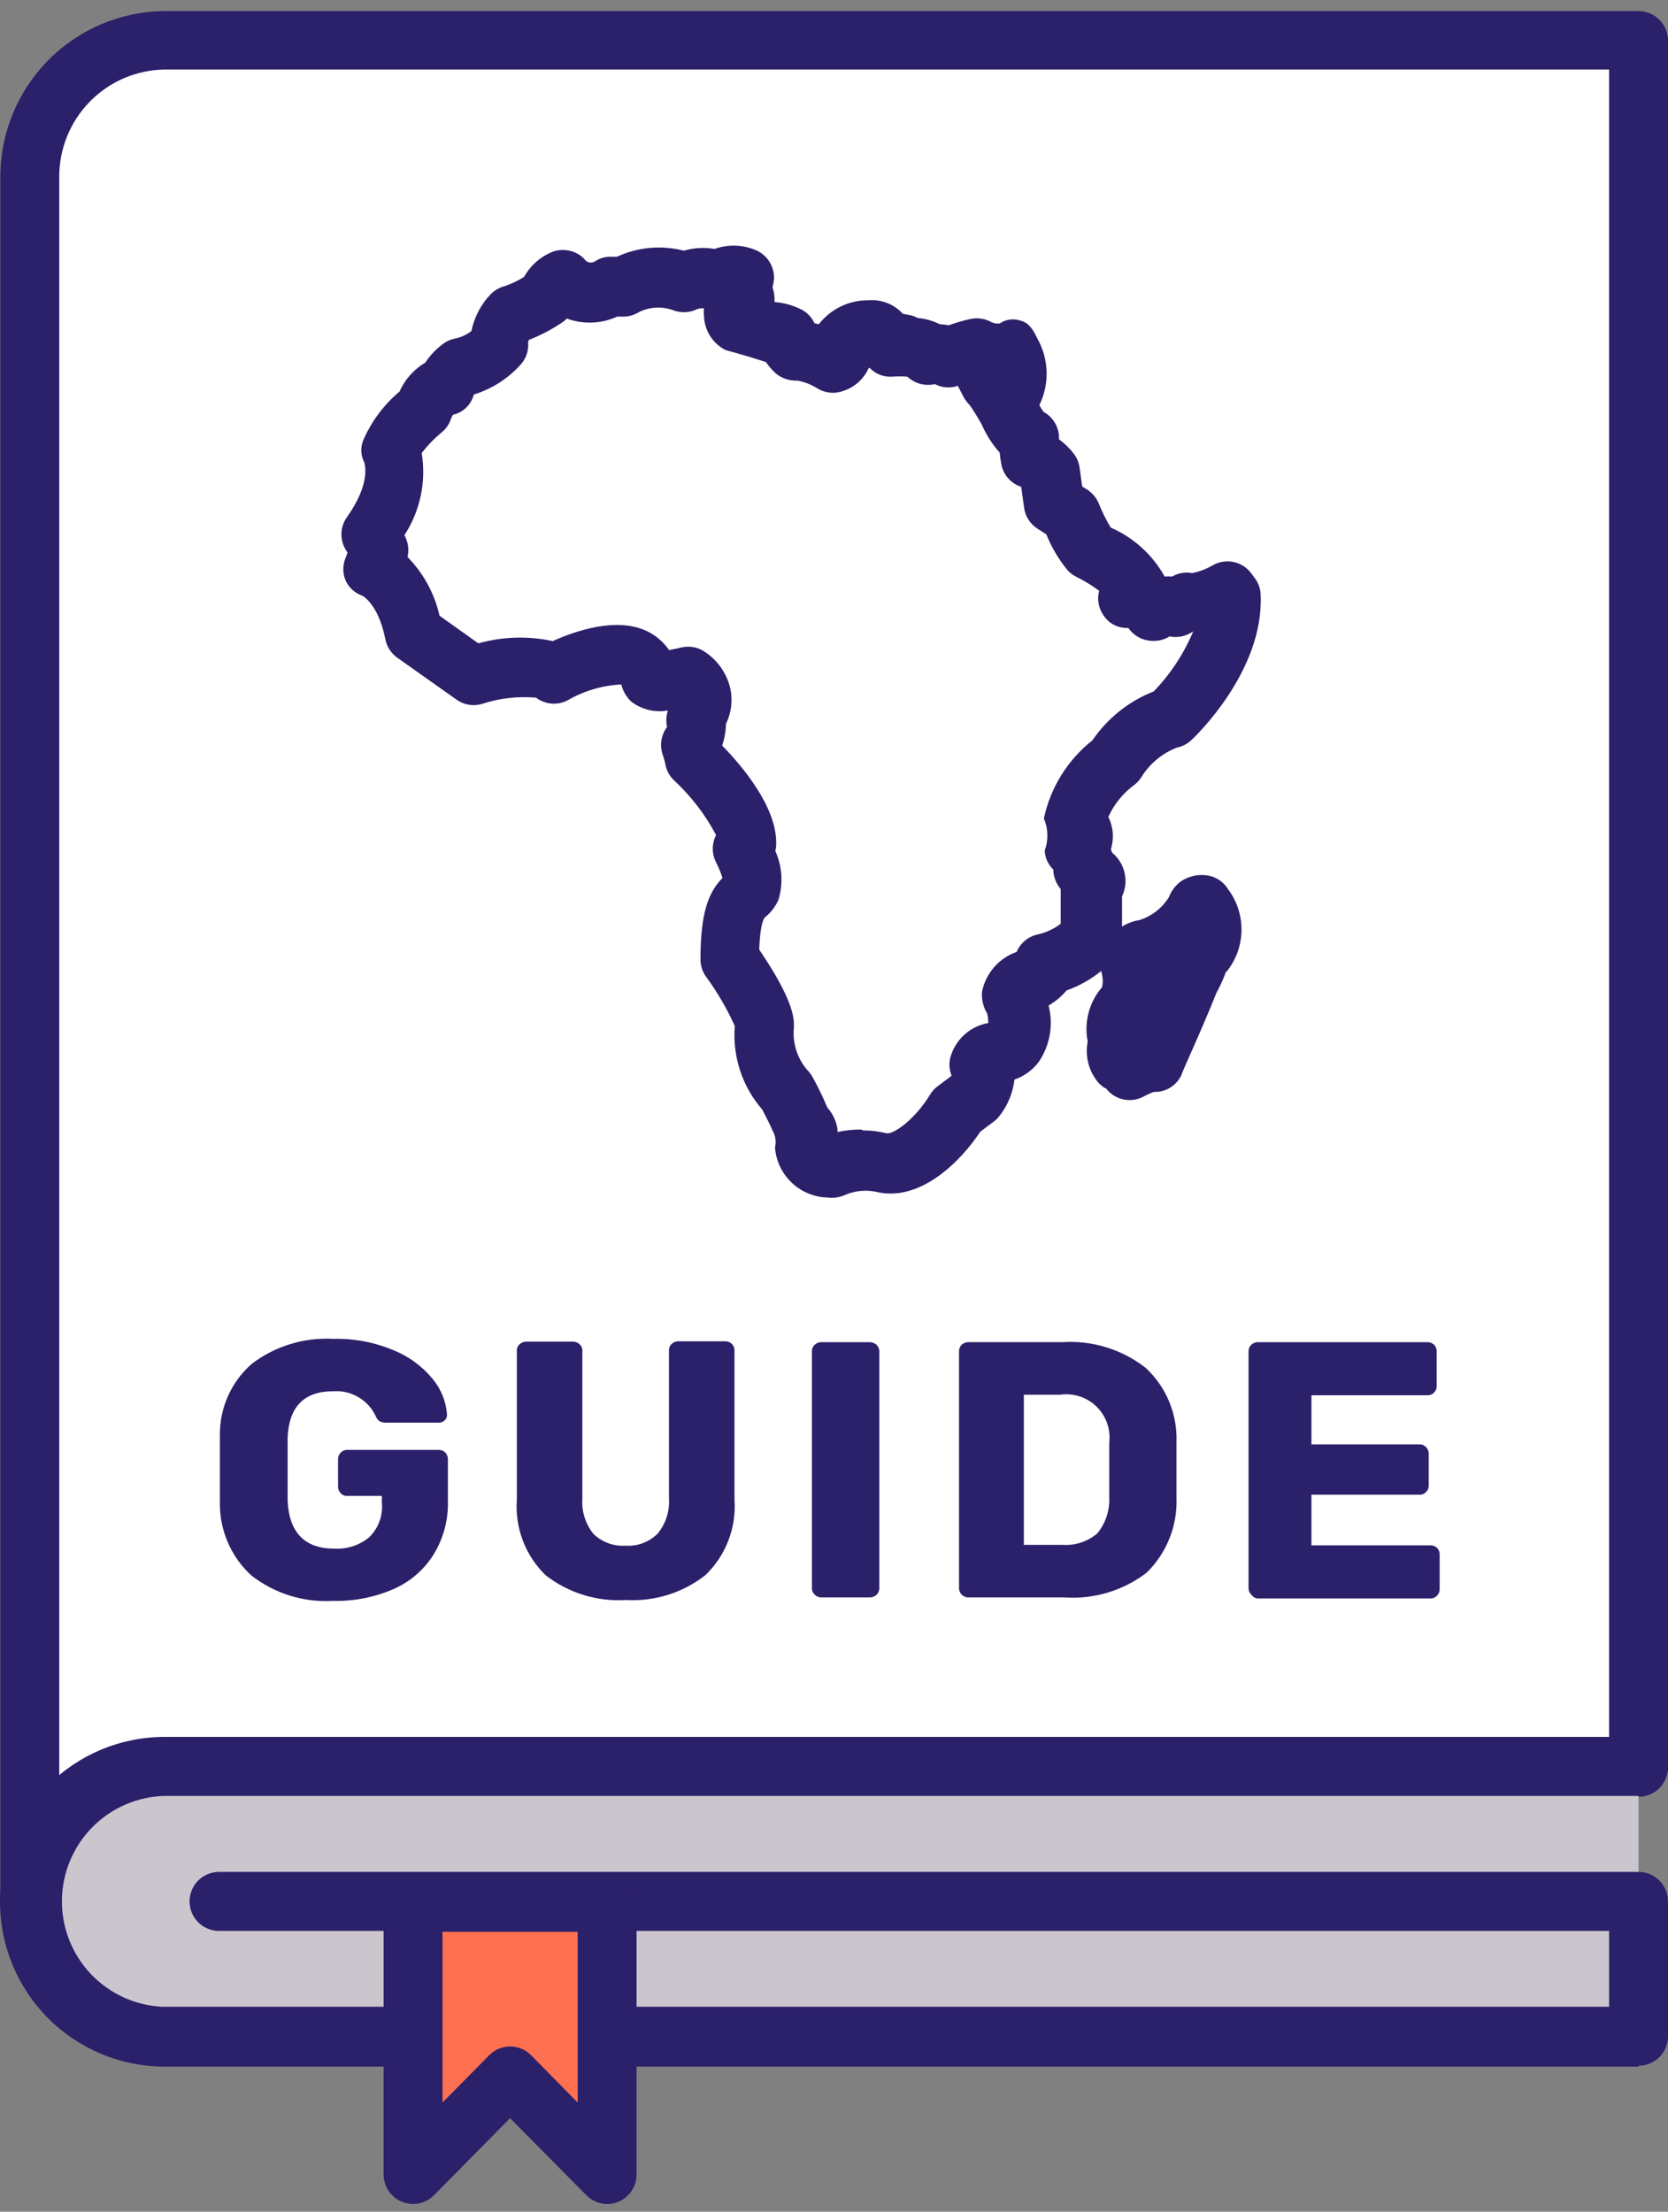 <svg width="89" height="118" viewBox="0 0 89 118" fill="none" xmlns="http://www.w3.org/2000/svg">
<rect x="0" y="0" width="89" height="118" fill="#808080" stroke="none"/>
<g id="Group 2721">
<g id="Group 2718">
<path id="Path 1438" d="M1.589 101.481V9.495C1.579 8.541 1.757 7.595 2.113 6.71C2.469 5.825 2.995 5.019 3.662 4.338C4.33 3.657 5.124 3.114 6.001 2.741C6.878 2.368 7.819 2.171 8.772 2.163H87.427V94.287" fill="white"/>
<path id="Path 1439" d="M1.589 103.064C1.173 103.064 0.773 102.898 0.478 102.603C0.183 102.308 0.018 101.908 0.018 101.49V9.496C0.003 7.152 0.917 4.897 2.561 3.227C4.204 1.558 6.441 0.609 8.782 0.59H87.428C87.844 0.59 88.244 0.756 88.539 1.051C88.834 1.346 88.999 1.746 88.999 2.163V94.288C88.999 94.705 88.834 95.106 88.539 95.401C88.244 95.696 87.844 95.861 87.428 95.861C87.011 95.861 86.611 95.696 86.316 95.401C86.022 95.106 85.856 94.705 85.856 94.288V3.71H8.782C7.275 3.732 5.839 4.349 4.786 5.428C3.733 6.507 3.149 7.959 3.161 9.468V101.463C3.161 101.88 2.995 102.28 2.701 102.576C2.406 102.871 2.006 103.036 1.589 103.036V103.064Z" fill="#2B206A"/>
</g>
<path id="Path 1440" d="M87.428 94.287V108.683H8.783C6.875 108.683 5.046 107.924 3.697 106.573C2.348 105.223 1.59 103.391 1.59 101.481C1.59 100.535 1.777 99.599 2.138 98.726C2.5 97.852 3.029 97.059 3.697 96.391C4.365 95.723 5.158 95.193 6.031 94.832C6.904 94.471 7.839 94.286 8.783 94.287H87.428Z" fill="#CBC5CE"/>
<g id="GUIDE">
<g id="Group">
<path id="Vector" d="M13.406 84.049C12.868 83.554 12.44 82.951 12.152 82.279C11.863 81.608 11.72 80.882 11.732 80.151C11.732 79.781 11.732 79.179 11.732 78.364C11.732 77.549 11.732 76.957 11.732 76.578C11.724 75.857 11.871 75.142 12.165 74.483C12.459 73.825 12.892 73.238 13.433 72.763C14.678 71.817 16.218 71.345 17.778 71.43C18.878 71.403 19.971 71.608 20.986 72.032C21.804 72.359 22.526 72.887 23.085 73.569C23.536 74.111 23.805 74.781 23.852 75.485C23.853 75.541 23.841 75.596 23.819 75.647C23.797 75.698 23.764 75.744 23.723 75.781C23.643 75.857 23.537 75.9 23.427 75.902H20.589C20.481 75.903 20.373 75.881 20.274 75.837C20.19 75.787 20.122 75.713 20.08 75.624C19.889 75.18 19.565 74.807 19.152 74.557C18.74 74.306 18.26 74.191 17.778 74.226C16.235 74.226 15.421 75.041 15.347 76.679C15.347 77.04 15.347 77.605 15.347 78.364C15.347 79.123 15.347 79.679 15.347 80.058C15.421 81.771 16.271 82.623 17.834 82.623C18.502 82.663 19.162 82.451 19.683 82.03C19.931 81.794 20.122 81.505 20.243 81.184C20.363 80.864 20.409 80.52 20.376 80.179V79.808H18.527C18.461 79.813 18.395 79.802 18.334 79.776C18.273 79.75 18.219 79.711 18.176 79.66C18.13 79.613 18.093 79.556 18.07 79.494C18.046 79.432 18.035 79.366 18.037 79.299V77.864C18.035 77.798 18.046 77.731 18.07 77.669C18.093 77.607 18.13 77.551 18.176 77.504C18.221 77.455 18.275 77.417 18.336 77.391C18.396 77.366 18.462 77.353 18.527 77.355H23.418C23.483 77.355 23.548 77.368 23.608 77.394C23.669 77.419 23.723 77.457 23.769 77.504C23.857 77.603 23.903 77.732 23.899 77.864V80.077C23.927 81.081 23.664 82.072 23.14 82.928C22.629 83.748 21.881 84.394 20.996 84.78C19.978 85.222 18.878 85.437 17.769 85.41C16.198 85.503 14.646 85.019 13.406 84.049Z" fill="#2B206A"/>
<path id="Vector_2" d="M29.122 84.049C28.583 83.529 28.166 82.898 27.899 82.198C27.632 81.499 27.522 80.749 27.578 80.003V72.069C27.575 72.003 27.587 71.938 27.613 71.877C27.639 71.816 27.677 71.762 27.726 71.717C27.819 71.631 27.941 71.581 28.068 71.578H30.564C30.697 71.577 30.826 71.627 30.924 71.717C30.973 71.762 31.012 71.816 31.037 71.877C31.063 71.938 31.075 72.003 31.072 72.069V79.984C31.032 80.654 31.243 81.314 31.664 81.836C31.891 82.055 32.161 82.224 32.458 82.333C32.754 82.441 33.069 82.486 33.384 82.466C33.698 82.486 34.014 82.438 34.309 82.326C34.603 82.215 34.871 82.041 35.094 81.817C35.52 81.298 35.735 80.637 35.695 79.966V72.051C35.692 71.985 35.704 71.919 35.73 71.858C35.755 71.798 35.794 71.743 35.843 71.699C35.932 71.612 36.051 71.562 36.175 71.56H38.699C38.83 71.559 38.956 71.609 39.05 71.699C39.096 71.745 39.132 71.8 39.156 71.86C39.18 71.921 39.191 71.986 39.189 72.051V79.984C39.245 80.731 39.135 81.481 38.868 82.18C38.601 82.879 38.184 83.511 37.645 84.03C36.441 84.978 34.932 85.452 33.402 85.363C31.863 85.461 30.341 84.993 29.122 84.049Z" fill="#2B206A"/>
<path id="Vector_3" d="M43.47 85.077C43.423 85.033 43.385 84.98 43.36 84.921C43.334 84.862 43.322 84.799 43.322 84.734V72.097C43.32 72.031 43.332 71.966 43.357 71.905C43.383 71.844 43.421 71.79 43.47 71.746C43.563 71.659 43.685 71.609 43.812 71.607H46.409C46.542 71.609 46.669 71.658 46.77 71.746C46.816 71.791 46.853 71.846 46.879 71.906C46.904 71.967 46.917 72.032 46.917 72.097V84.734C46.917 84.8 46.904 84.865 46.879 84.925C46.853 84.986 46.816 85.04 46.77 85.086C46.672 85.177 46.542 85.227 46.409 85.225H43.812C43.748 85.224 43.685 85.211 43.626 85.186C43.567 85.16 43.514 85.123 43.47 85.077Z" fill="#2B206A"/>
<path id="Vector_4" d="M51.31 85.076C51.221 84.985 51.172 84.862 51.172 84.734V72.097C51.17 72.032 51.181 71.968 51.205 71.907C51.229 71.847 51.265 71.791 51.31 71.745C51.404 71.66 51.526 71.611 51.652 71.606H56.7C58.294 71.505 59.869 71.993 61.128 72.977C61.669 73.477 62.096 74.088 62.38 74.769C62.664 75.45 62.798 76.183 62.774 76.92C62.774 77.3 62.774 77.791 62.774 78.42C62.774 79.05 62.774 79.531 62.774 79.892C62.804 80.637 62.677 81.379 62.402 82.072C62.126 82.764 61.708 83.391 61.175 83.91C59.925 84.866 58.37 85.333 56.802 85.225H51.652C51.524 85.221 51.401 85.168 51.31 85.076ZM56.7 82.42C57.373 82.467 58.037 82.247 58.549 81.809C58.998 81.26 59.225 80.563 59.187 79.855C59.187 79.476 59.187 78.994 59.187 78.392C59.187 77.791 59.187 77.318 59.187 76.957C59.227 76.607 59.187 76.251 59.068 75.919C58.95 75.587 58.757 75.286 58.504 75.04C58.252 74.794 57.946 74.609 57.611 74.501C57.275 74.391 56.919 74.361 56.571 74.411H54.629V82.42H56.7Z" fill="#2B206A"/>
<path id="Vector_5" d="M66.767 85.077C66.72 85.033 66.682 84.98 66.657 84.921C66.632 84.862 66.619 84.799 66.619 84.735V72.097C66.617 72.031 66.629 71.966 66.654 71.905C66.68 71.844 66.718 71.79 66.767 71.746C66.86 71.659 66.982 71.609 67.109 71.607H76.169C76.3 71.606 76.425 71.656 76.52 71.746C76.566 71.792 76.602 71.847 76.626 71.907C76.649 71.968 76.661 72.032 76.659 72.097V73.949C76.661 74.013 76.649 74.076 76.625 74.135C76.601 74.194 76.566 74.247 76.52 74.292C76.476 74.341 76.422 74.38 76.361 74.406C76.3 74.431 76.235 74.443 76.169 74.44H69.975V77.06H75.744C75.809 77.059 75.874 77.071 75.935 77.097C75.995 77.122 76.05 77.16 76.095 77.208C76.186 77.306 76.236 77.435 76.234 77.569V79.263C76.234 79.325 76.223 79.387 76.199 79.444C76.175 79.501 76.14 79.553 76.095 79.596C76.051 79.645 75.997 79.685 75.936 79.71C75.875 79.736 75.809 79.748 75.744 79.745H69.975V82.448H76.326C76.391 82.445 76.456 82.456 76.517 82.48C76.577 82.504 76.632 82.54 76.678 82.586C76.724 82.632 76.76 82.687 76.784 82.747C76.808 82.808 76.819 82.873 76.816 82.938V84.79C76.816 84.918 76.766 85.041 76.677 85.132C76.632 85.18 76.578 85.218 76.517 85.244C76.457 85.269 76.392 85.282 76.326 85.281H67.081C67.018 85.269 66.957 85.246 66.903 85.211C66.849 85.176 66.803 85.13 66.767 85.077Z" fill="#2B206A"/>
</g>
</g>
<path id="Path 1441" d="M87.428 110.257H8.783C6.453 110.257 4.219 109.33 2.572 107.681C0.925 106.032 0 103.795 0 101.462C0 99.13 0.925 96.892 2.572 95.243C4.219 93.594 6.453 92.667 8.783 92.667H87.428C87.845 92.667 88.245 92.833 88.54 93.128C88.834 93.424 89 93.823 89 94.241C89 94.658 88.834 95.059 88.54 95.354C88.245 95.649 87.845 95.815 87.428 95.815H8.783C7.33 95.852 5.947 96.45 4.926 97.486C3.904 98.521 3.323 99.912 3.304 101.368C3.285 102.823 3.829 104.229 4.823 105.291C5.817 106.353 7.183 106.988 8.635 107.063H85.857V103.018H11.686C11.269 103.018 10.869 102.852 10.574 102.557C10.28 102.261 10.114 101.861 10.114 101.444C10.114 101.026 10.28 100.626 10.574 100.331C10.869 100.036 11.269 99.87 11.686 99.87H87.428C87.845 99.87 88.245 100.036 88.54 100.331C88.834 100.626 89 101.026 89 101.444V108.637C89 109.054 88.834 109.455 88.54 109.75C88.245 110.045 87.845 110.211 87.428 110.211V110.257Z" fill="#2B206A"/>
<g id="Group 2719">
<path id="Path 1442" d="M62.382 38.286C62.382 38.286 65.747 35.157 65.581 31.741L65.387 31.464C64.738 31.867 63.987 32.075 63.224 32.065L62.697 32.389C62.697 32.389 62.262 32.028 61.495 32.63C61.495 32.63 60.857 31.584 60.136 31.908L60.617 31.427C60.617 31.427 60.339 30.501 58.093 29.343C57.653 28.757 57.304 28.108 57.057 27.418L56.133 26.853C56.133 26.853 56.003 26.01 55.892 25.131C55.643 24.795 55.288 24.554 54.885 24.446C54.817 24.076 54.777 23.702 54.764 23.326C54.764 23.326 54.321 23.326 53.683 21.882C53.416 21.375 53.107 20.892 52.758 20.437L52.444 19.836L52.601 19.595C52.601 19.595 53.322 20.798 53.84 21.002C54.057 20.66 54.173 20.264 54.173 19.859C54.173 19.454 54.057 19.057 53.84 18.715C53.545 18.82 53.232 18.859 52.92 18.83C52.609 18.801 52.308 18.705 52.037 18.549C51.532 18.649 51.046 18.827 50.595 19.076C50.436 18.958 50.249 18.885 50.052 18.864C49.856 18.843 49.657 18.874 49.477 18.956C49.477 18.956 49.717 18.391 47.508 18.512L48.155 18.354L46.833 18.113C46.877 18.064 46.902 18 46.902 17.933C46.902 17.866 46.877 17.802 46.833 17.753C46.454 17.574 46.02 17.549 45.624 17.684C45.227 17.819 44.898 18.102 44.706 18.475C44.706 18.475 45.27 19.03 44.392 19.354C43.792 18.965 43.1 18.744 42.386 18.715C42.151 18.505 41.995 18.221 41.942 17.91C41.498 17.678 40.983 17.622 40.5 17.753C40.5 17.753 40.056 17.031 39.418 17.271C39.418 17.271 38.54 16.79 39.622 16.225C39.673 16.055 39.661 15.872 39.588 15.71C39.515 15.549 39.386 15.419 39.224 15.346C39.224 15.346 39.585 15.299 39.622 14.781C39.392 14.68 39.138 14.645 38.89 14.681C38.642 14.717 38.408 14.822 38.216 14.984C37.947 14.838 37.645 14.762 37.338 14.762C37.032 14.762 36.73 14.838 36.46 14.984C35.939 14.793 35.383 14.716 34.83 14.758C34.277 14.799 33.739 14.959 33.252 15.225H32.531C32.132 15.485 31.654 15.591 31.183 15.525C30.712 15.458 30.282 15.224 29.97 14.864C29.761 14.947 29.57 15.072 29.412 15.231C29.252 15.39 29.128 15.58 29.046 15.79C28.476 16.184 27.853 16.495 27.197 16.716C26.99 16.927 26.828 17.178 26.718 17.453C26.609 17.728 26.555 18.021 26.559 18.317C26.009 18.927 25.281 19.348 24.479 19.521C24.124 19.768 23.856 20.122 23.711 20.53C23.711 20.53 22.953 20.53 22.509 21.77C21.77 22.353 21.17 23.093 20.753 23.937C20.753 23.937 21.677 25.705 19.708 28.427L20.189 29.269L19.828 30.195C19.828 30.195 21.474 30.76 22.029 33.685L25.2 35.935C25.2 35.935 28.445 35.009 29.48 35.852C29.48 35.852 34.047 33.408 34.611 36.055C34.611 36.055 34.611 36.49 36.691 35.972C37.027 36.172 37.272 36.498 37.37 36.877C37.469 37.257 37.414 37.66 37.218 37.999C37.18 38.062 37.137 38.121 37.089 38.175C37.143 38.425 37.143 38.682 37.088 38.932C37.034 39.181 36.927 39.415 36.774 39.619C36.853 39.872 36.918 40.128 36.968 40.388C36.968 40.388 39.853 43.11 39.816 44.924L39.538 45.165C39.538 45.165 40.334 46.646 40.056 47.331C39.779 48.016 38.938 47.526 38.891 51.099C38.891 51.099 40.74 53.701 40.74 54.59C40.668 55.232 40.734 55.882 40.933 56.497C41.133 57.111 41.461 57.676 41.896 58.153C42.218 58.717 42.487 59.309 42.7 59.922C42.853 59.999 42.97 60.134 43.023 60.297C43.077 60.461 43.064 60.639 42.987 60.792C42.952 60.856 42.908 60.916 42.857 60.968C42.89 61.28 43.026 61.572 43.244 61.796C43.462 62.021 43.749 62.167 44.059 62.209C44.924 61.801 45.898 61.688 46.833 61.885C48.349 62.246 50.068 60.44 50.873 59.107L51.797 58.385C51.797 58.385 52.601 57.348 52.121 56.663C52.181 56.5 52.283 56.356 52.416 56.244C52.549 56.132 52.708 56.056 52.879 56.024C52.879 56.024 54.728 56.024 54.007 53.247C54.007 53.247 53.285 52.766 54.931 52.044C55.221 51.856 55.454 51.594 55.606 51.284C55.606 51.284 57.852 50.794 58.093 49.433C58.093 49.433 58.093 47.674 58.093 47.146C58.093 47.146 58.731 46.711 57.686 46.267C57.703 46.068 57.676 45.868 57.608 45.681C57.539 45.493 57.43 45.324 57.288 45.184C57.288 45.184 58.093 44.304 57.168 43.785C57.478 42.446 58.259 41.263 59.368 40.453C59.368 40.453 60.7 38.601 62.382 38.286ZM63.723 48.47C63.427 48.995 63.029 49.456 62.553 49.825C62.077 50.194 61.531 50.463 60.949 50.618C60.732 50.655 60.536 50.769 60.395 50.939C60.255 51.109 60.179 51.323 60.182 51.544C60.299 51.906 60.332 52.291 60.278 52.668C60.223 53.045 60.083 53.405 59.868 53.719C59.66 53.975 59.522 54.279 59.467 54.604C59.412 54.928 59.442 55.261 59.553 55.571C59.484 55.753 59.46 55.949 59.483 56.142C59.505 56.335 59.574 56.52 59.683 56.682C59.683 56.682 60.145 56.969 60.182 57.117C60.59 56.871 61.048 56.722 61.523 56.682C61.523 56.682 62.604 54.303 63.371 52.312C63.734 51.692 63.97 51.006 64.065 50.294L64.25 50.711C64.25 50.711 65.026 49.831 64.065 48.275C64.065 48.275 63.732 48.201 63.704 48.507L63.723 48.47Z" fill="white"/>
<path id="Path 1443" d="M44.106 63.884H44.005C43.319 63.829 42.676 63.532 42.189 63.045C41.703 62.558 41.406 61.914 41.351 61.227C41.428 60.912 41.378 60.58 41.213 60.301C41.139 60.107 40.907 59.654 40.676 59.2C40.145 58.593 39.742 57.884 39.489 57.118C39.237 56.351 39.141 55.542 39.206 54.737C38.787 53.81 38.273 52.929 37.672 52.108C37.478 51.839 37.374 51.514 37.376 51.182C37.376 48.627 37.829 47.581 38.55 46.841C38.459 46.554 38.345 46.275 38.208 46.008C38.092 45.783 38.032 45.533 38.032 45.281C38.032 45.028 38.092 44.778 38.208 44.554C37.629 43.459 36.87 42.47 35.962 41.629C35.703 41.384 35.536 41.057 35.49 40.703C35.444 40.527 35.351 40.221 35.342 40.212C35.269 39.971 35.254 39.717 35.297 39.469C35.34 39.221 35.441 38.987 35.592 38.786C35.529 38.494 35.544 38.191 35.638 37.907C35.3 37.967 34.953 37.956 34.619 37.877C34.285 37.797 33.971 37.65 33.696 37.444C33.427 37.196 33.237 36.874 33.151 36.518C32.145 36.566 31.166 36.855 30.294 37.36C30.028 37.501 29.728 37.562 29.428 37.538C29.129 37.513 28.842 37.403 28.602 37.222C27.628 37.136 26.647 37.25 25.718 37.555C25.491 37.623 25.252 37.639 25.018 37.601C24.784 37.562 24.562 37.471 24.369 37.333L21.188 35.083C20.863 34.847 20.639 34.496 20.56 34.102C20.199 32.25 19.358 31.787 19.321 31.778C19.128 31.711 18.95 31.604 18.799 31.466C18.648 31.327 18.527 31.16 18.442 30.973C18.36 30.781 18.318 30.575 18.318 30.366C18.318 30.158 18.36 29.951 18.442 29.76L18.544 29.491L18.424 29.288C18.274 29.025 18.203 28.724 18.22 28.422C18.236 28.12 18.339 27.829 18.517 27.584C19.829 25.733 19.441 24.724 19.441 24.677C19.346 24.498 19.291 24.299 19.28 24.096C19.269 23.894 19.302 23.691 19.376 23.502C19.811 22.491 20.476 21.597 21.318 20.891C21.604 20.244 22.086 19.703 22.695 19.345C22.966 18.93 23.315 18.572 23.721 18.29C23.896 18.171 24.095 18.092 24.304 18.058C24.613 17.991 24.904 17.855 25.154 17.66C25.307 16.913 25.669 16.226 26.199 15.679C26.405 15.477 26.66 15.334 26.939 15.262C27.299 15.14 27.643 14.976 27.965 14.771C28.318 14.135 28.889 13.648 29.573 13.401C29.852 13.319 30.147 13.314 30.429 13.385C30.71 13.457 30.967 13.603 31.173 13.809C31.201 13.855 31.238 13.896 31.283 13.929C31.327 13.961 31.377 13.985 31.43 13.998C31.484 14.01 31.539 14.012 31.593 14.004C31.647 13.995 31.699 13.976 31.746 13.947C31.998 13.774 32.3 13.686 32.606 13.697H32.92C34.037 13.181 35.297 13.067 36.488 13.374C37.02 13.218 37.579 13.187 38.125 13.281C38.857 13.021 39.661 13.05 40.371 13.364C40.663 13.498 40.908 13.718 41.073 13.994C41.238 14.27 41.316 14.589 41.296 14.91C41.28 15.053 41.255 15.196 41.222 15.336C41.307 15.586 41.341 15.851 41.323 16.114C41.843 16.153 42.35 16.298 42.812 16.54C43.095 16.702 43.32 16.948 43.459 17.243L43.69 17.299C44.002 16.897 44.401 16.573 44.858 16.352C45.315 16.13 45.817 16.017 46.325 16.021C46.668 15.99 47.013 16.039 47.334 16.165C47.655 16.29 47.943 16.488 48.174 16.743L48.525 16.808C48.68 16.837 48.83 16.89 48.969 16.966C49.378 17 49.777 17.113 50.143 17.299C50.304 17.308 50.465 17.326 50.624 17.354C51.013 17.212 51.411 17.098 51.816 17.012C52.161 16.945 52.519 16.995 52.833 17.151C52.989 17.244 53.172 17.279 53.351 17.253C53.515 17.142 53.703 17.072 53.898 17.048C54.094 17.024 54.293 17.047 54.479 17.114C54.922 17.234 55.135 17.614 55.339 18.04C55.649 18.58 55.822 19.188 55.843 19.811C55.864 20.434 55.732 21.053 55.459 21.613C55.522 21.74 55.596 21.861 55.681 21.974C55.918 22.103 56.118 22.291 56.262 22.519C56.406 22.748 56.489 23.009 56.504 23.279C56.504 23.335 56.504 23.381 56.504 23.437C56.809 23.658 57.08 23.923 57.308 24.224C57.466 24.439 57.568 24.69 57.604 24.955L57.742 25.955L58.01 26.122C58.279 26.298 58.492 26.549 58.621 26.844C58.799 27.296 59.015 27.733 59.268 28.149C60.486 28.68 61.496 29.597 62.143 30.76C62.275 30.75 62.408 30.75 62.541 30.76C62.864 30.57 63.245 30.505 63.613 30.575C63.993 30.5 64.359 30.362 64.694 30.167C65.033 29.968 65.434 29.902 65.818 29.983C66.203 30.063 66.544 30.284 66.774 30.602L66.978 30.88C67.154 31.126 67.254 31.419 67.264 31.723C67.459 35.814 63.724 39.342 63.566 39.49C63.349 39.692 63.081 39.829 62.79 39.888C62.003 40.194 61.337 40.75 60.895 41.471C60.793 41.633 60.661 41.775 60.506 41.888C59.914 42.327 59.444 42.91 59.138 43.582C59.241 43.793 59.312 44.017 59.351 44.248C59.405 44.598 59.38 44.956 59.277 45.295C59.277 45.359 59.323 45.433 59.351 45.498C59.742 45.827 59.99 46.295 60.044 46.803C60.079 47.153 60.019 47.505 59.869 47.822C59.869 48.377 59.869 49.127 59.869 49.433C60.15 49.257 60.465 49.141 60.793 49.09C61.451 48.884 62.012 48.447 62.374 47.859C62.498 47.531 62.713 47.245 62.993 47.035C63.217 46.879 63.471 46.772 63.738 46.719C64.005 46.666 64.281 46.67 64.546 46.729C64.749 46.777 64.94 46.865 65.108 46.987C65.277 47.109 65.419 47.264 65.526 47.442C65.992 48.062 66.243 48.815 66.243 49.59C66.243 50.365 65.992 51.119 65.526 51.738C65.491 51.785 65.451 51.829 65.406 51.868C65.265 52.253 65.095 52.628 64.898 52.988C64.112 54.969 63.049 57.228 63.049 57.33C62.922 57.614 62.714 57.854 62.45 58.019C62.187 58.184 61.88 58.266 61.57 58.255C61.391 58.318 61.218 58.395 61.052 58.487C60.715 58.676 60.322 58.736 59.944 58.657C59.566 58.576 59.231 58.361 59 58.052H58.953C58.824 57.968 58.706 57.868 58.602 57.756C58.35 57.457 58.169 57.106 58.071 56.728C57.974 56.349 57.962 55.954 58.038 55.571C57.936 55.06 57.952 54.532 58.085 54.028C58.218 53.524 58.465 53.058 58.806 52.664C58.852 52.45 58.852 52.229 58.806 52.016C58.786 51.946 58.77 51.874 58.759 51.803C58.207 52.252 57.581 52.603 56.91 52.84C56.663 53.135 56.37 53.388 56.041 53.59L55.949 53.645C56.081 54.159 56.102 54.695 56.009 55.217C55.917 55.739 55.713 56.236 55.413 56.672C55.083 57.099 54.637 57.421 54.128 57.598C54.046 58.304 53.771 58.974 53.332 59.533C53.248 59.645 53.149 59.745 53.037 59.829L52.306 60.376C51.271 61.949 49.098 64.153 46.76 63.588C46.181 63.464 45.579 63.529 45.04 63.773C44.745 63.896 44.422 63.934 44.106 63.884ZM46.011 60.31C46.441 60.304 46.869 60.354 47.286 60.459C47.675 60.551 48.839 59.699 49.625 58.403C49.727 58.23 49.862 58.08 50.023 57.959L50.763 57.404V57.357C50.624 57 50.624 56.604 50.763 56.247C50.913 55.819 51.175 55.439 51.521 55.146C51.867 54.853 52.285 54.658 52.732 54.58C52.732 54.412 52.713 54.244 52.676 54.08C52.461 53.727 52.364 53.316 52.399 52.904C52.497 52.421 52.72 51.972 53.044 51.6C53.368 51.228 53.783 50.947 54.248 50.784C54.344 50.552 54.496 50.346 54.689 50.185C54.882 50.024 55.112 49.912 55.357 49.858C55.807 49.759 56.229 49.564 56.596 49.285C56.596 48.803 56.596 47.868 56.596 47.433C56.348 47.14 56.208 46.771 56.198 46.387C55.921 46.123 55.759 45.761 55.745 45.378C55.947 44.822 55.931 44.209 55.699 43.665C56.051 42.017 56.966 40.543 58.288 39.499C59.092 38.319 60.232 37.409 61.56 36.888C62.455 35.961 63.17 34.874 63.668 33.685L63.557 33.75C63.216 33.963 62.805 34.036 62.411 33.954C62.073 34.159 61.673 34.237 61.283 34.176C61.066 34.143 60.858 34.066 60.672 33.95C60.486 33.834 60.326 33.68 60.202 33.5C59.939 33.515 59.677 33.459 59.443 33.339C59.209 33.218 59.011 33.038 58.87 32.815C58.741 32.628 58.655 32.415 58.617 32.191C58.578 31.967 58.589 31.738 58.648 31.519C58.262 31.232 57.85 30.981 57.419 30.769C57.248 30.685 57.094 30.568 56.966 30.427C56.492 29.849 56.109 29.202 55.829 28.51L55.357 28.205C55.166 28.083 55.004 27.922 54.881 27.731C54.758 27.541 54.678 27.327 54.645 27.103L54.488 25.973C54.224 25.889 53.987 25.735 53.802 25.529C53.617 25.322 53.49 25.07 53.434 24.798C53.391 24.584 53.36 24.367 53.342 24.149C52.938 23.696 52.61 23.18 52.371 22.622C52.131 22.205 51.862 21.77 51.733 21.604C51.608 21.481 51.502 21.341 51.419 21.187L51.105 20.585C50.905 20.654 50.695 20.681 50.485 20.665C50.275 20.649 50.071 20.59 49.884 20.493C49.625 20.552 49.356 20.547 49.1 20.478C48.843 20.409 48.608 20.277 48.414 20.095C48.147 20.076 47.878 20.076 47.61 20.095C47.388 20.111 47.165 20.078 46.957 19.998C46.749 19.918 46.562 19.793 46.408 19.632H46.353C46.224 19.923 46.034 20.184 45.797 20.397C45.559 20.609 45.279 20.768 44.975 20.863C44.748 20.946 44.504 20.974 44.263 20.947C44.023 20.92 43.792 20.837 43.589 20.706C43.276 20.514 42.931 20.379 42.572 20.308C42.138 20.332 41.711 20.19 41.379 19.91C41.188 19.732 41.017 19.533 40.87 19.317C40.158 19.085 39.44 18.872 38.717 18.678C38.374 18.504 38.086 18.239 37.882 17.913C37.679 17.587 37.568 17.211 37.561 16.827C37.547 16.701 37.547 16.573 37.561 16.447H37.496C37.355 16.444 37.215 16.476 37.089 16.54C36.704 16.697 36.273 16.697 35.888 16.54C35.596 16.438 35.288 16.395 34.98 16.415C34.672 16.434 34.371 16.514 34.094 16.651C33.845 16.807 33.556 16.89 33.262 16.892H32.929C32.081 17.281 31.114 17.317 30.239 16.993C30.167 17.076 30.083 17.148 29.989 17.206C29.437 17.58 28.845 17.891 28.224 18.132C28.2 18.175 28.184 18.222 28.177 18.271C28.196 18.475 28.173 18.681 28.111 18.876C28.049 19.072 27.949 19.253 27.817 19.41C27.14 20.18 26.263 20.747 25.284 21.048C25.214 21.314 25.073 21.556 24.876 21.747C24.679 21.938 24.433 22.071 24.165 22.131C24.119 22.207 24.082 22.288 24.054 22.372C23.959 22.65 23.786 22.895 23.555 23.076C23.165 23.4 22.811 23.766 22.501 24.168C22.75 25.695 22.421 27.26 21.577 28.556C21.777 28.907 21.837 29.321 21.743 29.714C22.593 30.581 23.185 31.668 23.453 32.852L25.524 34.324C26.817 33.961 28.178 33.919 29.49 34.204C30.729 33.648 32.892 32.908 34.51 33.667C34.99 33.896 35.401 34.247 35.703 34.685L36.35 34.546C36.553 34.497 36.764 34.489 36.97 34.522C37.177 34.555 37.374 34.63 37.552 34.741C37.911 34.968 38.222 35.263 38.467 35.611C38.711 35.959 38.884 36.353 38.975 36.768C39.101 37.395 39.016 38.046 38.735 38.62C38.727 39.014 38.659 39.404 38.532 39.777C39.576 40.842 41.462 43.054 41.416 45.035C41.415 45.16 41.399 45.284 41.37 45.405C41.738 46.224 41.797 47.148 41.536 48.007C41.377 48.368 41.133 48.686 40.824 48.933C40.75 48.997 40.556 49.312 40.51 50.664C41.721 52.451 42.359 53.784 42.359 54.636C42.364 54.7 42.364 54.765 42.359 54.83C42.321 55.227 42.361 55.628 42.479 56.01C42.596 56.391 42.788 56.745 43.043 57.052C43.162 57.17 43.265 57.304 43.348 57.45C43.645 57.98 43.91 58.528 44.143 59.089C44.439 59.417 44.629 59.826 44.689 60.264C44.689 60.311 44.689 60.348 44.689 60.394C45.12 60.3 45.56 60.256 46.001 60.264L46.011 60.31ZM56.217 46.22V46.267C56.217 46.267 56.217 46.267 56.217 46.22Z" fill="#2B206A"/>
</g>
<g id="Group 2720">
<path id="Path 1444" d="M27.226 101.49H22.049V116.007L27.226 110.758L32.403 116.007V101.49H27.226Z" fill="#FF7051"/>
<path id="Path 1445" d="M32.403 117.59C32.195 117.589 31.989 117.546 31.797 117.465C31.605 117.384 31.431 117.266 31.285 117.118L27.217 113.007L23.158 117.118C22.939 117.34 22.659 117.492 22.352 117.554C22.047 117.617 21.729 117.586 21.44 117.467C21.152 117.348 20.905 117.145 20.732 116.885C20.559 116.625 20.467 116.319 20.468 116.007V101.49C20.468 101.073 20.634 100.672 20.928 100.377C21.223 100.082 21.623 99.917 22.04 99.917H32.394C32.811 99.917 33.211 100.082 33.505 100.377C33.8 100.672 33.965 101.073 33.965 101.49V116.016C33.965 116.433 33.8 116.833 33.505 117.128C33.211 117.424 32.811 117.59 32.394 117.59H32.403ZM27.226 109.183C27.434 109.183 27.641 109.225 27.833 109.306C28.025 109.387 28.199 109.506 28.345 109.656L30.822 112.174V103.064H23.611V112.174L26.098 109.656C26.244 109.506 26.418 109.387 26.61 109.306C26.802 109.225 27.008 109.183 27.217 109.183H27.226Z" fill="#2B206A"/>
</g>
</g>
</svg>
